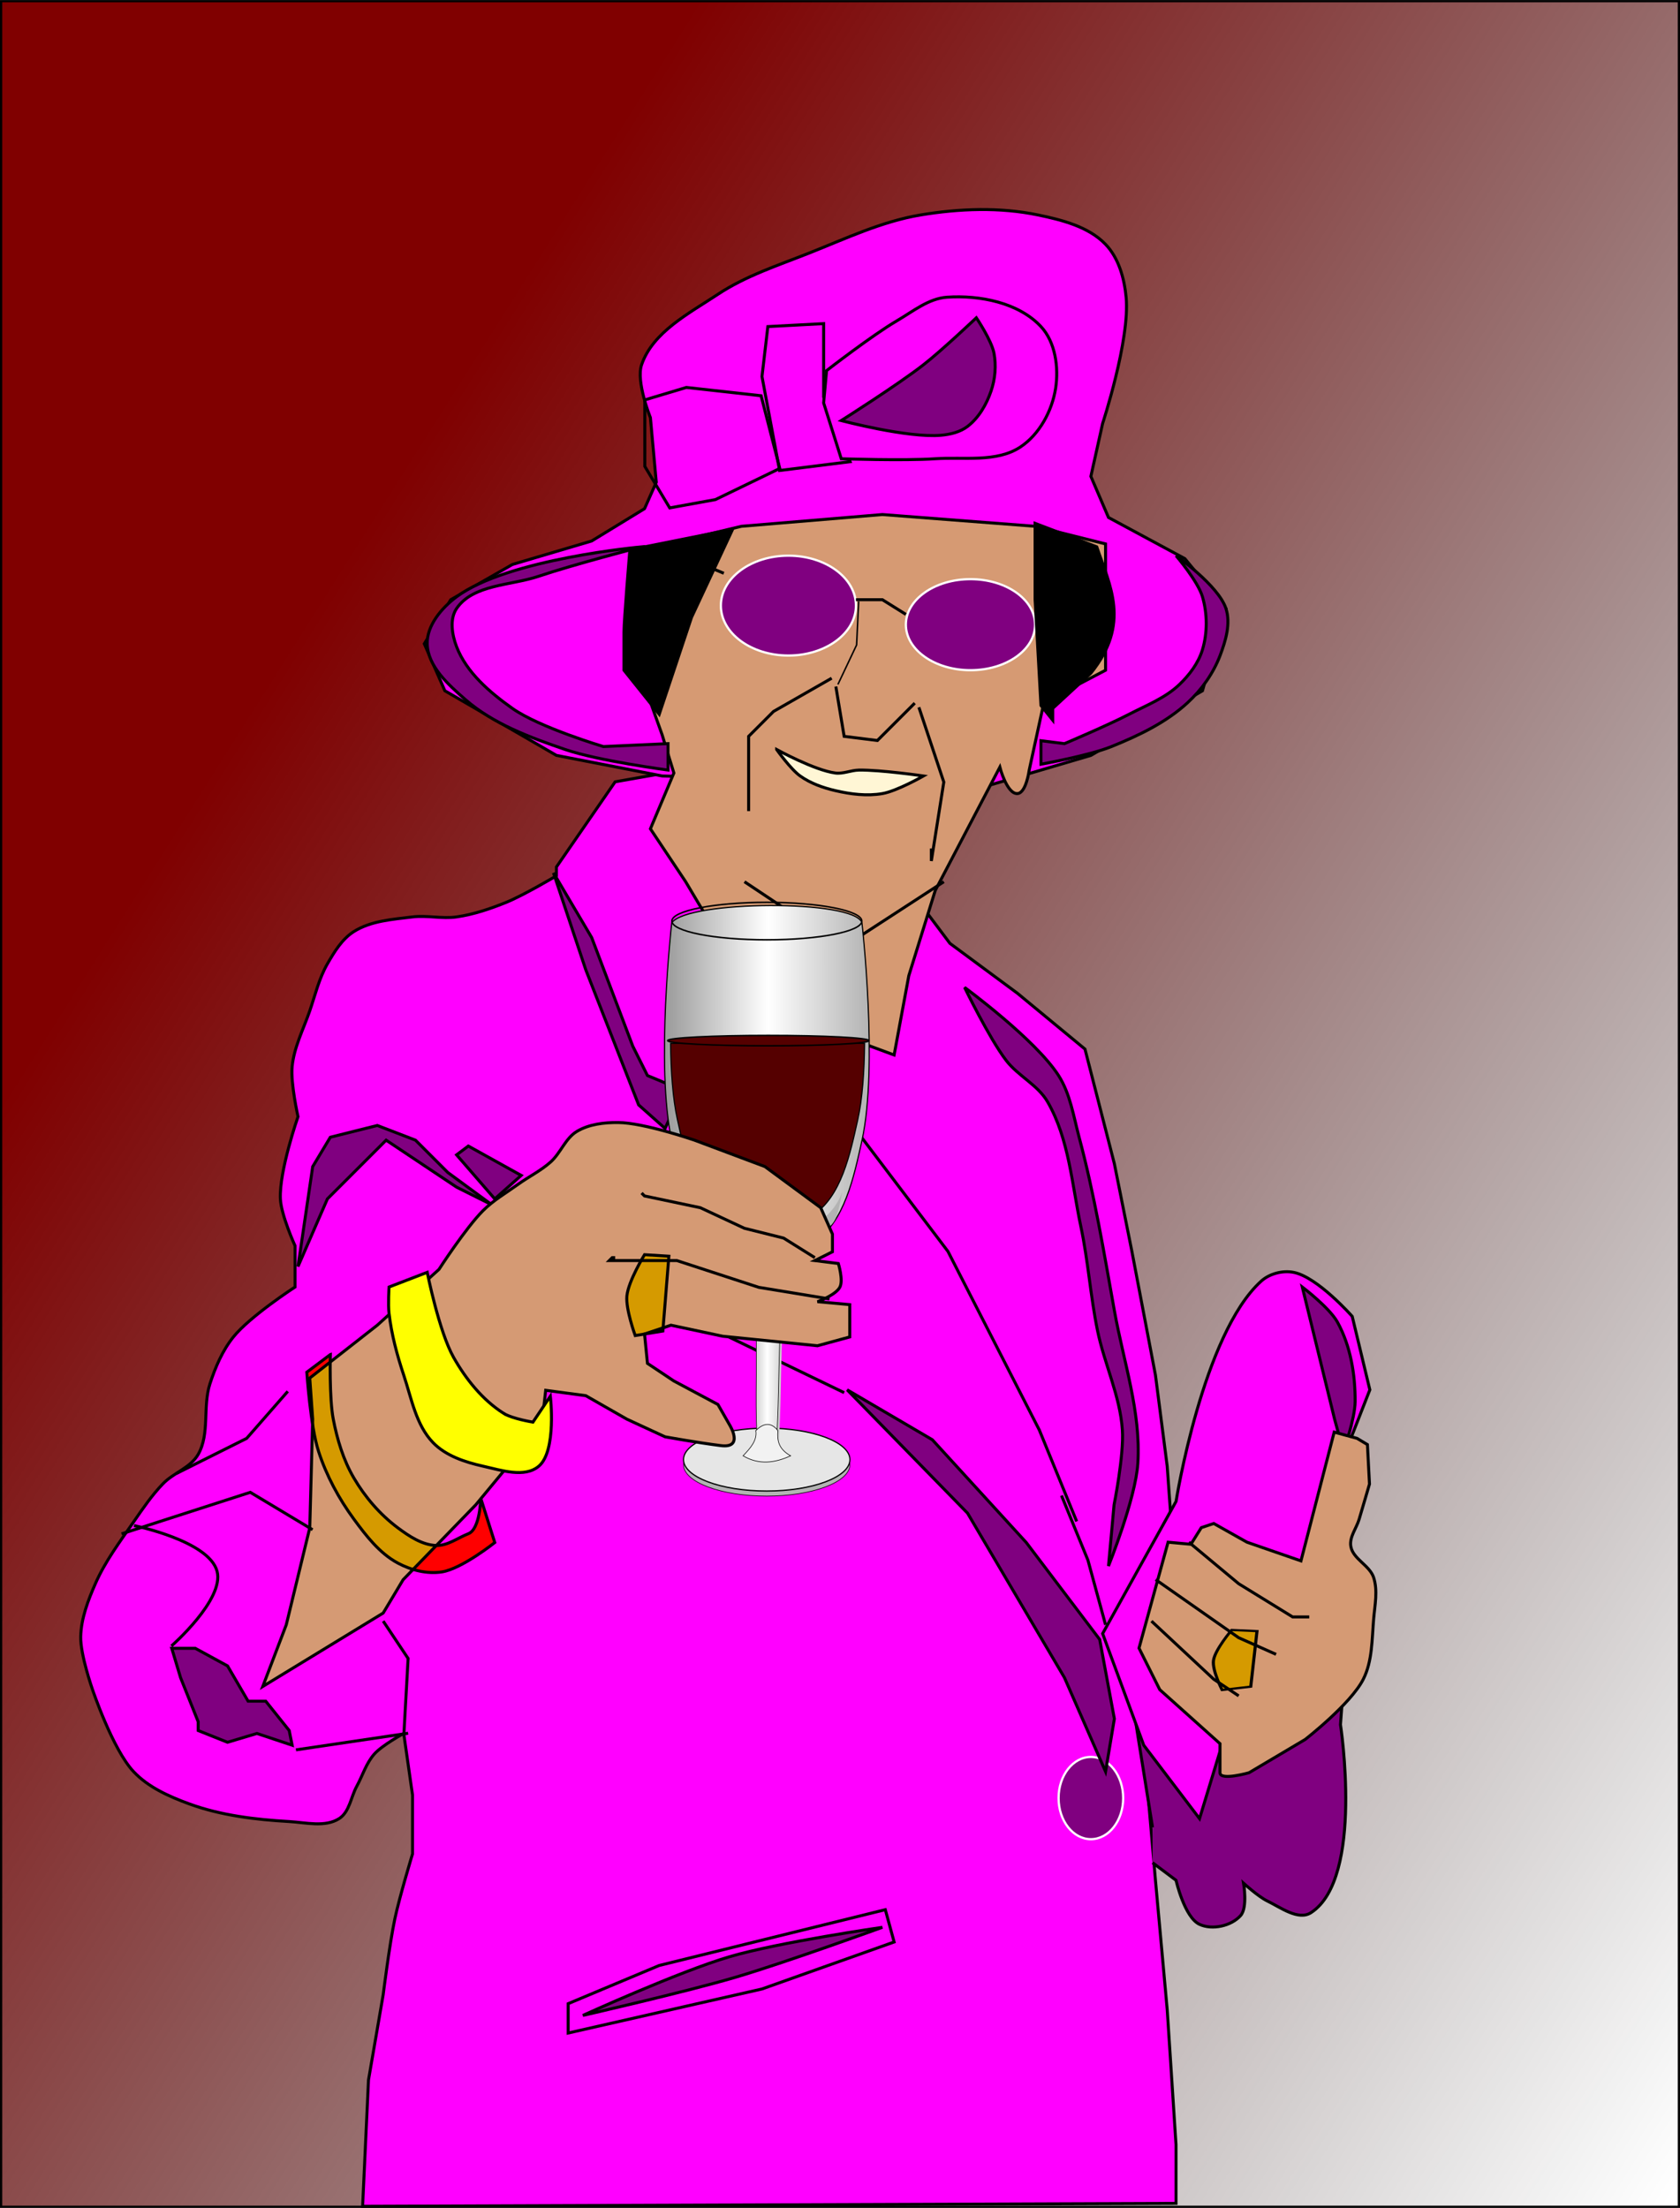<?xml version="1.0" encoding="UTF-8"?>
<svg width="158.62mm" height="208.42mm" version="1.1" viewBox="0 0 562.04 738.48" xmlns="http://www.w3.org/2000/svg" xmlns:xlink="http://www.w3.org/1999/xlink">
<defs>
<linearGradient id="a">
<stop stop-color="#999" offset="0"/>
<stop stop-color="#fff" offset=".505"/>
<stop stop-color="#b3b3b3" offset="1"/>
</linearGradient>
<filter id="g" x="-.097" y="-.156" width="1.195" height="1.312" color-interpolation-filters="sRGB">
<feGaussianBlur stdDeviation="0.812"/>
</filter>
<filter id="f" color-interpolation-filters="sRGB">
<feGaussianBlur stdDeviation="0.475"/>
</filter>
<linearGradient id="d" x1="-1795.1" x2="-1126.2" y1="-549.91" y2="-549.91" gradientTransform="translate(-1755.9 -594.75)" gradientUnits="userSpaceOnUse" xlink:href="#a"/>
<linearGradient id="c" x1="-1539.2" x2="-1382.2" y1="261.62" y2="261.62" gradientTransform="translate(-1755.9 -594.75)" gradientUnits="userSpaceOnUse" xlink:href="#a"/>
<filter id="b" color-interpolation-filters="sRGB">
<feGaussianBlur in="SourceAlpha" result="result0" stdDeviation="2.3"/>
<feMorphology in="SourceAlpha" radius="6.6" result="result1"/>
<feGaussianBlur in="result1" stdDeviation="8.9"/>
<feColorMatrix result="result91" values="1 0 0 0 0 0 1 0 0 0 0 0 1 0 0 0 0 0 0.3 0"/>
<feComposite in="result0" in2="result91" operator="out" result="result2"/>
<feGaussianBlur result="result4" stdDeviation="1.7"/>
<feDiffuseLighting surfaceScale="10">
<feDistantLight azimuth="225" elevation="45"/>
</feDiffuseLighting>
<feBlend in2="SourceGraphic" mode="multiply"/>
<feComposite in2="SourceAlpha" operator="in" result="result3"/>
<feSpecularLighting in="result4" specularExponent="17.9" surfaceScale="5">
<feDistantLight azimuth="225" elevation="45"/>
</feSpecularLighting>
<feComposite in2="result3" operator="atop" result="fbSourceGraphic"/>
<feColorMatrix in="fbSourceGraphic" result="fbSourceGraphicAlpha" values="0 0 0 -1 0 0 0 0 -1 0 0 0 0 -1 0 0 0 0 1 0"/>
<feGaussianBlur in="fbSourceGraphic" result="result0" stdDeviation="6"/>
<feDiffuseLighting lighting-color="#ffffff" result="result5" surfaceScale="4">
<feDistantLight azimuth="235" elevation="45"/>
</feDiffuseLighting>
<feComposite in="result5" in2="fbSourceGraphic" k1="1.4" operator="arithmetic" result="fbSourceGraphic"/>
<feGaussianBlur in="fbSourceGraphic" result="result0" stdDeviation="6"/>
<feSpecularLighting lighting-color="#ffffff" in="result0" result="result1" specularExponent="25" surfaceScale="4">
<feDistantLight azimuth="235" elevation="45"/>
</feSpecularLighting>
<feComposite in="fbSourceGraphic" in2="result1" k2="1" k3="1" operator="arithmetic" result="result4"/>
<feComposite in="result4" in2="fbSourceGraphic" operator="in" result="result2"/>
</filter>
<filter id="i" color-interpolation-filters="sRGB">
<feGaussianBlur in="SourceGraphic" result="result0" stdDeviation="6"/>
<feDiffuseLighting lighting-color="#ffffff" result="result5" surfaceScale="4">
<feDistantLight azimuth="235" elevation="45"/>
</feDiffuseLighting>
<feComposite in="result5" in2="SourceGraphic" k1="1.4" operator="arithmetic" result="fbSourceGraphic"/>
<feGaussianBlur in="fbSourceGraphic" result="result0" stdDeviation="6"/>
<feSpecularLighting lighting-color="#ffffff" in="result0" result="result1" specularExponent="25" surfaceScale="4">
<feDistantLight azimuth="235" elevation="45"/>
</feSpecularLighting>
<feComposite in="fbSourceGraphic" in2="result1" k2="1" k3="1" operator="arithmetic" result="result4"/>
<feComposite in="result4" in2="SourceGraphic" operator="in" result="result2"/>
</filter>
<filter id="h" color-interpolation-filters="sRGB">
<feGaussianBlur result="result10" stdDeviation="3"/>
<feBlend in="result10" in2="SourceGraphic" mode="multiply" result="result5"/>
<feComposite in="result5" in2="SourceGraphic" result="fbSourceGraphic"/>
<feGaussianBlur result="result9" stdDeviation="5"/>
<feSpecularLighting lighting-color="#ffffff" in="result9" result="result1" specularConstant="2.2" specularExponent="45">
<fePointLight x="-5000" y="-10000" z="20000"/>
</feSpecularLighting>
<feComposite in="result1" in2="fbSourceGraphic" operator="in" result="result2"/>
<feComposite in="result2" in2="fbSourceGraphic" k2="2" k3="0.8" operator="arithmetic" result="result4"/>
<feBlend in="result4" in2="result4" mode="multiply"/>
</filter>
<linearGradient id="e" x1="106.6" x2="671.42" y1="502.89" y2="859.94" gradientTransform="translate(-106.6 -133.65)" gradientUnits="userSpaceOnUse">
<stop stop-color="#800000" offset="0"/>
<stop stop-opacity="0" offset="1"/>
</linearGradient>
</defs>
<rect x=".375" y=".375" width="561.29" height="737.73" fill="#fff" stroke="#fff" stroke-linecap="round" stroke-width=".75"/>
<rect x=".375" y=".375" width="561.29" height="737.73" fill="url(#e)" stroke="#000" stroke-linecap="round" stroke-width=".75"/>
<path d="m121.31 737.95 1.965-42.243 4.912-28.49s2.139-17.116 3.93-25.542c1.553-7.304 5.894-21.613 5.894-21.613v-19.648l-2.947-20.63s-7.159 3.897-9.824 6.877c-2.735 3.058-3.93 7.204-5.894 10.806-1.965 3.602-2.429 8.609-5.894 10.806-4.71 2.986-11.134 1.305-16.701 0.982-11.287-0.655-22.78-2.02-33.402-5.894-6.754-2.463-13.74-5.57-18.666-10.806-7.024-7.467-13.754-27.507-13.754-27.507s-4.087-11.647-3.93-17.683c0.16-6.115 2.459-12.079 4.912-17.683 3.243-7.409 8.171-13.978 12.771-20.63 3.055-4.418 6.101-8.9 9.824-12.771 3.546-3.687 9.244-5.386 11.789-9.824 3.963-6.912 1.466-16 3.93-23.578 1.812-5.571 4.19-11.152 7.859-15.718 5.542-6.897 20.63-16.701 20.63-16.701v-4.912-8.842s-4.66-10.235-4.912-15.718c-0.43-9.367 5.894-27.507 5.894-27.507s-2.493-11.12-1.965-16.701c0.615-6.496 3.766-12.498 5.894-18.666 1.826-5.29 3.103-10.869 5.894-15.718 2.322-4.034 4.911-8.314 8.842-10.806 5.702-3.615 12.948-4.087 19.648-4.912 4.875-0.6 9.874 0.7 14.736 0 5.744-0.827 11.326-2.725 16.701-4.912 5.834-2.374 16.701-8.842 16.701-8.842v-2.947l19.648-28.49 16.701-2.947 86.451 45.19 8.842 11.789 22.595 16.701 22.595 18.666 9.824 38.313 5.894 29.472 7.859 41.261 3.93 30.454 1.965 27.507-5.894 20.63-4.912 16.701v16.701l2.947 34.384 1.965 22.595 3.93 43.225 2.947 45.19v19.648z" fill="#f0f" fill-rule="evenodd" stroke="#000" stroke-width="1px"/>
<path d="m296.18 638.73-75.645 18.666-30.454 12.771v9.824l64.838-14.736 44.208-15.718z" fill="none" stroke="#000" stroke-width="1px"/>
<path d="m295.2 644.63s-34.445 4.944-51.085 9.824c-16.922 4.962-49.12 19.648-49.12 19.648s34.247-7.813 51.085-12.771c16.59-4.885 49.12-16.701 49.12-16.701z" fill="#800080" fill-rule="evenodd" stroke="#000" stroke-width="1px"/>
<path d="m385.58 623.01 7.859 5.894s2.81 12.391 7.859 14.736c4.252 1.975 10.644 0.562 13.754-2.947 2.399-2.707 0.982-10.806 0.982-10.806s4.913 4.464 7.859 5.894c4.573 2.221 10.477 6.705 14.736 3.93 17.771-11.582 9.824-62.873 9.824-62.873l3.93-53.049-59.926-14.736-14.736 53.049 7.859 49.12" fill="#800080" fill-rule="evenodd" stroke="#000" stroke-width="1px"/>
<path d="m401.3 608.28 6.877-22.595 33.402-66.803 7.859-31.437 8.842-22.595-5.894-24.56s-11.607-13.201-19.648-14.736c-3.667-0.7-8.034 0.446-10.806 2.947-19.551 17.639-28.49 73.68-28.49 73.68l-24.56 44.208 13.754 37.331z" fill="#f0f" fill-rule="evenodd" stroke="#000" stroke-width="1px"/>
<path d="m449.43 485.48s3.894-10.982 3.93-16.701c0.056-9.057-1.536-18.585-5.894-26.525-2.674-4.872-11.789-11.789-11.789-11.789l10.806 44.208z" fill="#800080" fill-rule="evenodd" stroke="#000" stroke-width="1px"/>
<ellipse cx="364.95" cy="601.4" rx="10.806" ry="13.754" fill="#800080" stroke="#fff" stroke-linecap="round" stroke-width=".75"/>
<path d="m76.123 582.74 9.824-2.947 11.789 3.93-0.982-4.912-7.859-9.824h-5.894l-6.877-11.789-10.806-5.894h-7.859l2.947 9.824 5.894 14.736v2.947z" fill="#800080" fill-rule="evenodd" stroke="#000" stroke-width="1px"/>
<path d="m367.9 548.35-24.56-32.419-31.437-34.384-28.49-16.701 40.278 41.261 32.419 55.014 13.754 31.437 2.947-17.683z" fill="#800080" fill-rule="evenodd" stroke="#000" stroke-width="1px"/>
<path d="m355.12 500.21 8.842 21.613 5.894 21.613" fill="none" stroke="#000" stroke-width="1px"/>
<path d="m370.84 523.79s9.076-22.487 9.824-34.384c1.082-17.195-4.832-34.124-7.859-51.085-3.465-19.409-6.697-38.914-11.789-57.961-1.872-7.003-2.967-14.526-6.877-20.63-7.747-12.095-31.437-29.472-31.437-29.472s8.213 16.952 13.885 24.392c3.971 5.208 10.622 8.219 13.893 13.893 7.182 12.457 8.122 27.616 11.115 41.68 2.44 11.468 3.207 23.246 5.557 34.733 2.296 11.224 7.567 21.913 8.336 33.344 0.563 8.368-2.779 25.008-2.779 25.008z" fill="#800080" fill-rule="evenodd" stroke="#000" stroke-width="1px"/>
<path d="m185.17 291.95 12.771 21.613 13.754 36.349 4.912 9.824 11.789 4.912-5.894 12.771-8.842-7.859-17.683-45.19z" fill="#800080" fill-rule="evenodd" stroke="#000" stroke-width="1px"/>
<path d="m164.54 402.96-14.736-10.806-10.806-10.806-12.771-4.912-15.718 3.93-5.894 9.824-4.912 33.402 9.824-22.595 19.648-19.648 23.578 15.718z" fill="#800080" fill-rule="evenodd" stroke="#000" stroke-width="1px"/>
<path d="m152.75 386.26 3.93-2.947 17.683 9.824-8.842 7.859z" fill="#800080" fill-rule="evenodd" stroke="#000" stroke-width="1px"/>
<path d="m221.52 259.53-35.366-6.877-37.331-21.613-6.877-15.718 8.842-14.736 20.63-11.789 26.525-7.859 17.683-10.806 3.93-8.842-1.965-21.613s-4.884-12.03-2.947-17.683c3.756-10.961 15.881-17.181 25.542-23.578 9.288-6.149 20.098-9.654 30.454-13.754 12.229-4.84 24.358-10.613 37.331-12.771 12.921-2.149 26.472-2.667 39.296 0 8.041 1.672 16.903 3.904 22.595 9.824 4.383 4.559 6.287 11.386 6.877 17.683 1.337 14.26-7.859 42.243-7.859 42.243l-3.93 17.683 5.894 13.754 25.542 13.754 13.754 16.701-7.859 27.507-37.331 21.613-33.402 9.824z" fill="#f0f" fill-rule="evenodd" stroke="#000" stroke-width="1px"/>
<path d="m217.59 277.21 7.859-18.666-3.93-12.771-4.912-13.754-1.965-25.542 2.252-23.051 31.149-7.403 47.155-3.93 51.085 3.93 23.578 5.894v42.243l-20.63 10.806-4.912 22.595s-1.006 7.677-3.93 7.859c-3.535 0.22-5.894-8.842-5.894-8.842l-21.613 41.261-8.842 28.49-4.912 26.525-45.19-16.701-24.56-41.261z" fill="#d69a73" fill-rule="evenodd" stroke="#000" stroke-width="1px"/>
<ellipse cx="263.76" cy="202.55" rx="22.595" ry="16.701" fill="#800080" stroke="#fff" stroke-linecap="round" stroke-width=".75"/>
<ellipse cx="324.67" cy="208.93" rx="21.613" ry="15.227" fill="#800080" stroke="#fff" stroke-linecap="round" stroke-width=".75"/>
<path d="m259.83 250.69s12.652 6.958 19.648 7.859c2.619 0.337 5.219-0.938 7.859-0.982 7.233-0.122 21.613 1.965 21.613 1.965s-8.839 5.045-13.754 5.894c-5.173 0.895-10.605 0.207-15.718-0.982-4.146-0.965-8.323-2.44-11.789-4.912-3.211-2.289-7.859-8.842-7.859-8.842z" fill="#fff6d5" fill-rule="evenodd" stroke="#000" stroke-width="1px"/>
<path d="m286.36 200.58h8.842l7.859 4.912" fill="none" stroke="#000" stroke-width="1px"/>
<path d="m242.15 191.74-11.789-4.912" fill="none" stroke="#000" stroke-width="1px"/>
<path d="m214.64 182.9s-23.093 6.003-34.384 9.824c-9.331 3.158-21.959 2.666-27.507 10.806-2.397 3.518-1.53 8.799 0 12.771 3.334 8.654 11.098 15.271 18.666 20.63 8.983 6.362 30.454 12.771 30.454 12.771l21.613-0.982v8.842s-23.328-3.083-34.384-6.877c-11.774-4.04-24.02-8.519-33.402-16.701-5.682-4.955-12.615-11.128-12.771-18.666-0.128-6.177 4.86-12.039 9.824-15.718 17.166-12.725 61.891-16.701 61.891-16.701z" fill="#800080" fill-rule="evenodd" stroke="#000" stroke-width="1px"/>
<path d="m348.25 247.74v7.859s16.067-2.858 23.578-5.894c9.113-3.684 18.323-8.065 25.542-14.736 4.67-4.315 8.547-9.775 10.806-15.718 1.877-4.936 3.607-10.7 1.965-15.718-2.521-7.706-16.701-17.683-16.701-17.683s7.306 8.524 8.842 13.754c1.661 5.655 1.708 12.042 0 17.683-1.369 4.52-4.427 8.544-7.859 11.789-4.694 4.437-10.97 6.846-16.701 9.824-7.022 3.648-21.613 9.824-21.613 9.824z" fill="#800080" fill-rule="evenodd" stroke="#000" stroke-width="1px"/>
<path d="m275.55 108.24v24.56l8.842 21.613-23.578 2.947-5.894-31.437 1.965-16.701z" fill="#f0f" fill-rule="evenodd" stroke="#000" stroke-width="1px"/>
<path d="m276.53 123.96s15.258-11.848 23.578-16.701c5.314-3.1 10.563-7.438 16.701-7.859 10.953-0.751 23.947 1.797 31.437 9.824 4.823 5.168 5.992 13.644 4.912 20.63-1.167 7.548-5.416 15.439-11.789 19.648-7.999 5.283-18.926 3.273-28.49 3.93-10.454 0.718-31.437 0-31.437 0l-5.894-18.666z" fill="#f0f" fill-rule="evenodd" stroke="#000" stroke-width="1px"/>
<path d="m281.44 140.66s18.763-11.859 27.507-18.666c6.223-4.844 17.683-15.718 17.683-15.718s5.05 7.477 5.894 11.789c0.821 4.19 0.411 8.735-0.982 12.771-1.541 4.464-4.106 8.922-7.859 11.789-2.469 1.886-5.747 2.675-8.842 2.947-11.21 0.988-33.402-4.912-33.402-4.912z" fill="#800080" fill-rule="evenodd" stroke="#000" stroke-width="1px"/>
<path d="m245.1 177.01-13.754 29.472-10.806 32.419-11.789-14.736v-12.771c0-3.93 1.965-27.507 1.965-27.507z" fill-rule="evenodd" stroke="#000" stroke-width="1px"/>
<path d="m352.18 236.93 12.771-11.789c13.39-16.628 6.362-29.172 1.965-42.243l-20.63-7.859v25.542l1.965 35.366 3.93 4.912z" fill-rule="evenodd" stroke="#000" stroke-width="1px"/>
<path d="m446.35 479 7.641 2.084 3.473 2.084 0.695 13.199s-2.291 7.88-3.473 11.809c-0.907 3.016-3.303 5.925-2.779 9.031 0.716 4.247 6.301 6.327 7.641 10.42 1.441 4.401 0.395 9.279 0 13.893-0.581 6.789-0.392 14.068-3.473 20.145-4.221 8.325-19.45 20.145-19.45 20.145l-18.756 11.115s-9.725 2.779-9.725 0v-9.725l-20.145-18.061-6.947-13.893 9.725-35.428 7.641 0.695 3.473-5.557 4.168-1.389 11.115 6.252 18.061 6.252z" fill="#d59a74" fill-rule="evenodd" stroke="#000" stroke-width="1px"/>
<path d="m397.72 515.81 16.672 13.893 18.061 11.115h5.557" fill="none" stroke="#000" stroke-width="1px"/>
<path d="m386.61 528.32 27.786 19.45 12.504 5.557" fill="none" stroke="#000" stroke-width="1px"/>
<path d="m385.22 542.21 20.84 19.45 8.336 5.557" fill="none" stroke="#000" stroke-width="1px"/>
<path d="m278.24 226.83-19.45 11.115-8.336 8.336v25.008" fill="none" stroke="#000" stroke-width="1px"/>
<path d="m307.41 236.56 8.336 25.008-4.168 26.397v-4.168" fill="none" stroke="#000" stroke-width="1px"/>
<path d="m249.06 294.91 20.84 13.893 18.061 4.168 27.786-18.061" fill="none" stroke="#000" stroke-width="1px"/>
<path d="m279.63 229.61 2.779 16.672 11.115 1.389 12.504-12.504" fill="none" stroke="#000" stroke-width="1px"/>
<path d="m254.62 339.37 27.786 33.344 34.733 45.848 30.565 59.741 12.504 30.565" fill="none" stroke="#000" stroke-width="1px"/>
<path d="m282.41 465.8-40.29-19.45" fill="none" stroke="#000" stroke-width="1px"/>
<path d="m235.17 376.88-9.725-15.283" fill="none" stroke="#000" stroke-width="1px"/>
<g transform="matrix(.103 0 0 .109 587.85 486.11)">
<ellipse cx="-3217" cy="34.576" rx="270.28" ry="96.528" fill="#b3b3b3" stroke="#000" stroke-width="1.931"/>
<ellipse transform="matrix(7.722 0 0 7.722 -5147 -3987.6)" cx="249.94" cy="518.86" rx="35" ry="12.5" fill="#e6e6e6" filter="url(#f)" stroke="#000" stroke-width=".5"/>
<path d="m-3278.3-648.88h143.59c-44.619 205.95-29.266 411.9-43.078 617.85h-57.437c-13.365-205.82 19.369-405.43-43.078-617.85z" fill="#ccc"/>
<path d="m-3293.7-648.84h154.44c-47.991 205.93-31.477 411.85-46.334 617.78-20.592 17.607-41.185 18.788-61.778 0-14.375-205.79 20.833-405.39-46.334-617.78z" fill="url(#c)" stroke="#000" stroke-width="1.931"/>
<path d="m-3525.4-1628.4s-53.224 441.52 0 668.42c26.447 112.75 56.519 249.94 154.44 310.85 87.583 54.474 221.3 54.474 308.88 0 97.92-60.904 127.99-198.1 154.44-310.85 53.224-226.9 0-668.42 0-668.42-25.678-72.095-564.71-68.497-617.76 0z" fill="url(#d)" stroke="#000" stroke-width="3.861"/>
<path d="m-3472.5-803.29c23.836 110.47 27.181 92.61 115.43 152.28 78.933 53.373 199.44 53.373 278.38 0 88.25-59.673 83.596-41.814 107.43-152.28-69.594 188.32-431.64 192.53-501.24 0z" fill="#b3b3b3"/>
<ellipse cx="-3216.5" cy="-1633.4" rx="308.47" ry="57.493" fill="none" stroke="#000" stroke-width="4.708"/>
<path transform="matrix(7.722 0 0 7.722 -5147 -3987.6)" d="m245.35 507.36c3.582-3.392 6.653-3.207 9.293 0-0.328 3.685 0.097 7.245 5.354 10-6.667 2.869-13.333 3.708-20 0 3.041-3.019 6.001-6.059 5.354-10z" fill="#f2f2f2" filter="url(#g)" stroke="#000" stroke-width=".25"/>
</g>
<path d="m224.35 348.96c0.095 9.299 0.707 18.459 2.29 25.569 2.582 11.598 5.519 25.711 15.08 31.976 2.395 1.569 5.148 2.683 8.051 3.374h14.055c2.904-0.69 5.658-1.804 8.053-3.374 9.561-6.265 12.496-20.378 15.078-31.976 1.583-7.109 2.195-16.27 2.29-25.569h-64.896z" fill="#500" stroke="#000" stroke-width=".387"/>
<path d="m103.63 460.92 22.595-17.683 20.63-18.666s8.947-13.859 14.736-19.648c3.473-3.473 7.798-5.977 11.789-8.842 3.566-2.559 7.589-4.521 10.856-7.452 3.347-3.003 4.926-7.934 8.792-10.231 4.031-2.394 9.065-2.984 13.754-2.947 8.738 0.069 25.542 5.894 25.542 5.894l23.578 8.842 18.666 13.754 3.93 8.842v5.894l-5.894 2.947 7.859 0.982s1.71 5.508 0.54 7.859c-1.335 2.681-7.522 4.912-7.522 4.912l10.806 0.982v10.806l-10.806 2.947-31.689-3.186-17.326-3.691-8.842 2.947 0.982 9.824 8.842 5.894 14.736 7.859 3.93 6.877s4.912 7.859-2.947 6.877c-7.859-0.982-18.666-2.947-18.666-2.947l-12.771-5.894-13.754-7.859-13.416-1.796-1.319 11.62-22.089 26.693-24.293 25.037-6.667 11.143-40.278 24.56 7.859-20.63 7.859-32.419 0.982-36.349z" fill="#d59a74" fill-rule="evenodd" stroke="#000" stroke-width="1px"/>
<path d="m110.51 453.06-7.859 5.894s1.169 18.024 3.93 26.525c2.624 8.08 6.762 15.747 11.789 22.595 4.11 5.6 8.611 11.458 14.736 14.736 4.417 2.364 9.787 3.72 14.736 2.947 6.662-1.04 17.683-9.824 17.683-9.824l-4.694-14.806s-0.181 10.312-4.147 11.859c-3.571 1.392-6.977 4.09-10.806 3.93-4.684-0.196-9.011-3.094-12.771-5.894-5.954-4.434-10.984-10.294-14.736-16.701-3.507-5.987-5.559-12.835-6.877-19.648-1.369-7.08-0.982-21.613-0.982-21.613z" fill="#ff0" fill-rule="evenodd" filter="url(#h)" stroke="#000" stroke-width="1px"/>
<path d="m168.47 472.71c-7.046-4.478-12.586-11.401-16.701-18.666-4.901-8.652-8.842-28.49-8.842-28.49l-12.771 4.912s-0.344 5.915 0 8.842c0.824 7.021 2.675 13.924 4.912 20.63 2.599 7.791 4.104 16.702 9.824 22.595 4.285 4.415 10.696 6.517 16.701 7.859 6.072 1.357 13.922 4.026 18.666 0 6.03-5.117 3.86-23.409 3.86-23.409l-5.825 8.673s-6.939-1.113-9.824-2.947z" fill="#ff0" fill-rule="evenodd" filter="url(#i)" stroke="#000" stroke-width="1px"/>
<path d="m272.6 420.64-10.449-6.54-13.129-3.284-14.736-6.877-18.666-3.93-0.982-0.982" fill="none" stroke="#000" stroke-width="1px"/>
<path d="m277.51 434.46-23.65-3.882-27.426-8.959h-22.595l0.982-0.982h0.982" fill="none" stroke="#000" stroke-width="1px"/>
<path d="m135.14 579.72 1.389-25.008-8.336-12.504" fill="none" stroke="#000" stroke-width="1px"/>
<path d="m104.57 511.64-20.84-12.504-43.069 13.893" fill="none" stroke="#000" stroke-width="1px"/>
<path d="m136.53 579.72-37.512 5.557" fill="none" stroke="#000" stroke-width="1px"/>
<path d="m57.337 550.55s17.791-15.566 15.283-25.008c-2.714-10.216-27.786-15.283-27.786-15.283" fill="none" stroke="#000" stroke-width="1px"/>
<path d="m254.62 132.36-25.008-2.779-13.893 4.168v22.229l8.336 13.893 15.283-2.779 21.534-10.42z" fill="none" stroke="#000" stroke-width="1px"/>
<path d="m223.77 420.16-2.014 25.037-9.248 1.508s-3.228-8.791-2.779-13.297c0.495-4.963 5.894-13.754 5.894-13.754z" fill="#ff0" fill-rule="evenodd" filter="url(#b)" stroke="#000" stroke-width="1px"/>
<path d="m280.32 228.92 6.252-13.199 0.695-14.588" fill="none" stroke="#000" stroke-width=".5"/>
<ellipse cx="257.05" cy="348.05" rx="33.691" ry="1.737" fill="#500" stroke="#000" stroke-linecap="round" stroke-width=".5"/>
<path transform="matrix(1.037 0 0 .742 -15.273 140.49)" d="m420.25 545.91-2.014 25.037-9.248 1.508s-3.228-8.791-2.779-13.297c0.495-4.963 5.894-13.754 5.894-13.754z" fill="#ff0" fill-rule="evenodd" filter="url(#b)" stroke="#000" stroke-width="1px"/>
<path d="m96.275 465.37-13.754 15.718-23.578 11.789" fill="none" stroke="#000" stroke-width="1px"/>
</svg>
